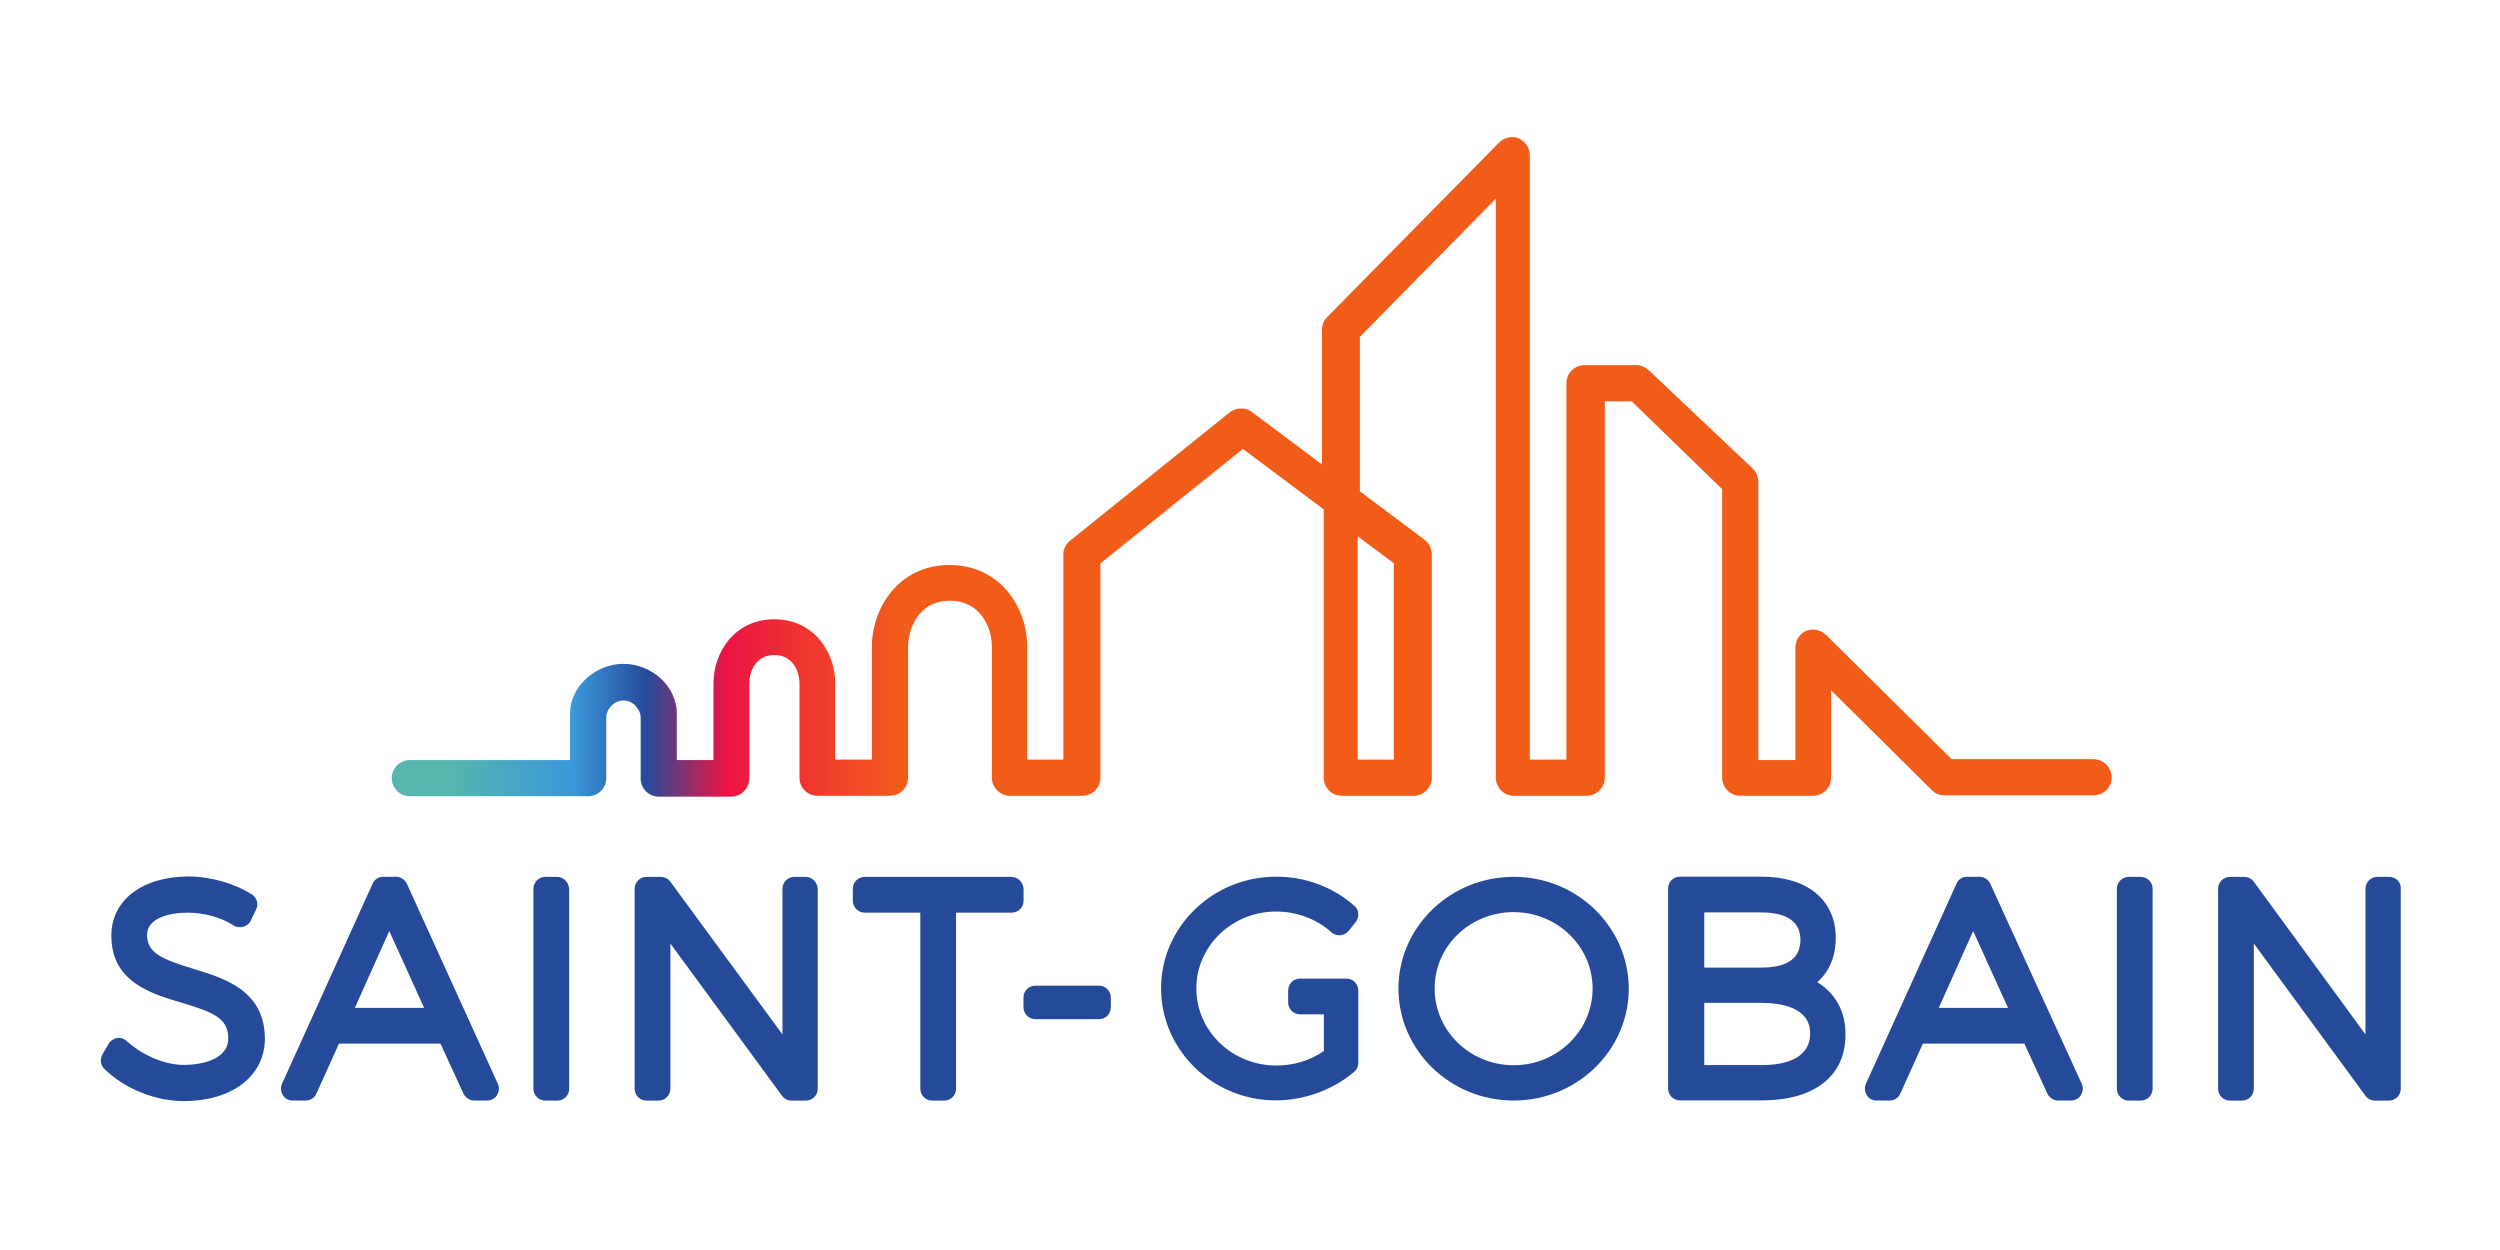<?xml version="1.0" encoding="utf-8"?>
<!-- Generator: Adobe Illustrator 23.0.1, SVG Export Plug-In . SVG Version: 6.00 Build 0)  -->
<svg version="1.1"
	 id="svg3173" xmlns:cc="http://creativecommons.org/ns#" xmlns:dc="http://purl.org/dc/elements/1.1/" xmlns:inkscape="http://www.inkscape.org/namespaces/inkscape" xmlns:rdf="http://www.w3.org/1999/02/22-rdf-syntax-ns#" xmlns:sodipodi="http://sodipodi.sourceforge.net/DTD/sodipodi-0.dtd" xmlns:svg="http://www.w3.org/2000/svg"
	 xmlns="http://www.w3.org/2000/svg" xmlns:xlink="http://www.w3.org/1999/xlink" x="0px" y="0px" viewBox="0 0 200 100"
	 style="enable-background:new 0 0 200 100;" xml:space="preserve">
<style type="text/css">
	.st0{fill:#254A9A;}
	.st1{fill:url(#path2982_1_);}
</style>
<sodipodi:namedview  bordercolor="#666666" borderopacity="1.0" fit-margin-bottom="0" fit-margin-left="0" fit-margin-right="0" fit-margin-top="0" id="base" inkscape:current-layer="layer1" inkscape:cx="85.447073" inkscape:cy="35.690445" inkscape:document-units="mm" inkscape:pageopacity="0.0" inkscape:pageshadow="2" inkscape:window-height="744" inkscape:window-maximized="1" inkscape:window-width="1280" inkscape:window-x="-4" inkscape:window-y="-4" inkscape:zoom="4.6929637" pagecolor="#ffffff" showgrid="false" units="px">
	</sodipodi:namedview>
<g id="layer1" transform="translate(-65.839,-194.802)" inkscape:groupmode="layer" inkscape:label="Layer 1">
	<g id="g3304" transform="translate(0.265,-0.265)">
		<g id="g2906" transform="matrix(0.353,0,0,-0.353,67.668,211.635)">
			<path id="path2908" inkscape:connector-curvature="0" class="st0" d="M37.8-172.6c-7.2,2.2-10.4,3.6-10.4,7.7c0,3.7,4.9,5,9.2,5
				c3.7,0,7.7-1.1,10.4-2.9c0.6-0.4,1.4-0.5,2.2-0.3c0.7,0.2,1.4,0.7,1.7,1.4l1.2,2.5c0.6,1.2,0.2,2.7-0.9,3.4
				c-3.9,2.5-9.4,4.1-14.4,4.1c-10.5,0-17.5-5.4-17.5-13.4c0-10.4,8.8-13.1,15.9-15.2c7.4-2.2,10.6-3.6,10.6-8.1c0-4.4-5.2-6-10.1-6
				c-4.7,0-9.7,2.5-12.8,5.3c-0.6,0.6-1.4,0.9-2.2,0.8c-0.8-0.1-1.6-0.6-2-1.3l-1.4-2.4c-0.6-1.1-0.5-2.4,0.4-3.3
				c4.6-4.5,11.5-7.3,18-7.3c11,0,18.4,5.7,18.4,14.2C54-177.5,45-174.8,37.8-172.6"/>
		</g>
		<g id="g2910" transform="matrix(0.353,0,0,-0.353,71.865,209.967)">
			<path id="path2912" inkscape:connector-curvature="0" class="st0" d="M74.4-158.1c-0.4,0.9-1.4,1.6-2.4,1.6H69
				c-1,0-2-0.6-2.4-1.6l-20.5-45.3c-0.4-0.8-0.3-1.8,0.2-2.6c0.5-0.8,1.3-1.2,2.2-1.2h3c1,0,2,0.6,2.4,1.6l5.1,11.3h23l5.2-11.3
				c0.4-0.9,1.4-1.6,2.4-1.6h3c0.9,0,1.8,0.5,2.2,1.2c0.5,0.8,0.6,1.7,0.2,2.6L74.4-158.1z M62.6-186.2l7.8,17.4l7.9-17.4H62.6"/>
		</g>
		<g id="g2914" transform="matrix(0.353,0,0,-0.353,74.819,209.833)">
			<path id="path2916" inkscape:connector-curvature="0" class="st0" d="M100.1-156.9h-2.7c-1.5,0-2.7-1.2-2.7-2.7v-45.3
				c0-1.5,1.2-2.7,2.7-2.7h2.7c1.5,0,2.7,1.2,2.7,2.7v45.3C102.7-158.1,101.5-156.9,100.1-156.9"/>
		</g>
		<g id="g2918" transform="matrix(0.353,0,0,-0.353,79.704,209.833)">
			<path id="path2920" inkscape:connector-curvature="0" class="st0" d="M142.6-156.9h-2.6c-1.5,0-2.7-1.2-2.7-2.7v-33L111.9-158
				c-0.5,0.7-1.3,1.1-2.2,1.1h-3.2c-1.5,0-2.7-1.2-2.7-2.7v-45.3c0-1.5,1.2-2.7,2.7-2.7h2.7c1.5,0,2.7,1.2,2.7,2.7v32.9l25.3-34.5
				c0.5-0.7,1.3-1.1,2.2-1.1h3.2c1.5,0,2.7,1.2,2.7,2.7v45.3C145.2-158.1,144-156.9,142.6-156.9"/>
		</g>
		<g id="g2922" transform="matrix(0.353,0,0,-0.353,83.743,209.833)">
			<path id="path2924" inkscape:connector-curvature="0" class="st0" d="M177.7-156.9h-33.2c-1.5,0-2.7-1.2-2.7-2.7v-2.7
				c0-1.5,1.2-2.7,2.7-2.7h12.6v-39.9c0-1.5,1.2-2.7,2.7-2.7h2.7c1.5,0,2.7,1.2,2.7,2.7v39.9h12.6c1.5,0,2.7,1.2,2.7,2.7v2.7
				C180.4-158.1,179.2-156.9,177.7-156.9"/>
		</g>
		<g id="g2926" transform="matrix(0.353,0,0,-0.353,85.465,211.967)">
			<path id="path2928" inkscape:connector-curvature="0" class="st0" d="M192.7-175.5h-14.4c-1.5,0-2.7-1.2-2.7-2.7v-2.2
				c0-1.5,1.2-2.7,2.7-2.7h14.4c1.5,0,2.7,1.2,2.7,2.7v2.2C195.4-176.7,194.2-175.5,192.7-175.5"/>
		</g>
		<g id="g2930" transform="matrix(0.353,0,0,-0.353,90.33,211.826)">
			<path id="path2932" inkscape:connector-curvature="0" class="st0" d="M235-174.3h-2.5c0,0,0,0,0,0h-8c-1.5,0-2.7-1.2-2.7-2.7
				v-2.7c0-1.5,1.2-2.7,2.7-2.7h5.4v-8.3c-3.1-2.2-6.9-3.3-10.8-3.3c-10,0-18.1,7.8-18.1,17.5c0,9.6,8.1,17.4,18.1,17.4
				c4.6,0,9.2-1.7,12.5-4.7c0.5-0.5,1.3-0.7,2-0.7c0.7,0.1,1.4,0.4,1.9,1l1.6,2c0.9,1.1,0.8,2.8-0.3,3.7c-4.9,4.3-11.1,6.6-17.7,6.6
				c-14.4,0-26.1-11.4-26.1-25.3c0-14,11.7-25.4,26-25.4c6.5,0,13,2.4,17.8,6.5c0.6,0.5,0.9,1.2,0.9,2v16.4
				C237.7-175.5,236.5-174.3,235-174.3"/>
		</g>
		<g id="g2934" transform="matrix(0.353,0,0,-0.353,93.613,209.827)">
			<path id="path2936" inkscape:connector-curvature="0" class="st0" d="M263.6-156.9c-14.4,0-26.1-11.4-26.1-25.3
				c0-14,11.7-25.4,26.1-25.4c14.4,0,26.1,11.4,26.1,25.4C289.6-168.2,278-156.9,263.6-156.9 M263.6-199.6
				c-9.9,0-17.9,7.8-17.9,17.4c0,9.6,8,17.3,17.9,17.3c9.9,0,17.9-7.8,17.9-17.3C281.5-191.8,273.5-199.6,263.6-199.6"/>
		</g>
		<g id="g2938" transform="matrix(0.353,0,0,-0.353,99.58,211.898)">
			<path id="path2940" inkscape:connector-curvature="0" class="st0" d="M315.5-174.9c2.7,2.3,4.2,5.8,4.2,10
				c0,8.6-6.4,13.9-16.8,13.9h-18.5c-1.5,0-2.7-1.2-2.7-2.7V-199c0-1.5,1.2-2.7,2.7-2.7h18.6c11.8,0,18.9,5.5,18.9,14.8
				C322-181.6,319.6-177.4,315.5-174.9 M302.9-171.6h-13v12.5h13c4,0,8.8-1.1,8.8-6.2C311.7-169.5,308.7-171.6,302.9-171.6
				 M289.9-179.6h13c4.1,0,11-0.9,11-6.9c0-5.9-6-7.2-11-7.2h-13V-179.6"/>
		</g>
		<g id="g2942" transform="matrix(0.353,0,0,-0.353,102.984,209.967)">
			<path id="path2944" inkscape:connector-curvature="0" class="st0" d="M345.1-158.1c-0.4,0.9-1.4,1.6-2.4,1.6h-2.9
				c-1.1,0-2-0.6-2.4-1.6l-20.5-45.3c-0.4-0.8-0.3-1.8,0.2-2.6c0.5-0.8,1.3-1.2,2.2-1.2h3c1,0,2,0.6,2.4,1.6l5.1,11.3h23l5.2-11.3
				c0.4-0.9,1.4-1.6,2.4-1.6h3c0.9,0,1.8,0.5,2.2,1.2c0.5,0.8,0.6,1.7,0.2,2.6L345.1-158.1z M333.4-186.2l7.8,17.4l7.9-17.4H333.4"
				/>
		</g>
		<g id="g2946" transform="matrix(0.353,0,0,-0.353,105.938,209.833)">
			<path id="path2948" inkscape:connector-curvature="0" class="st0" d="M370.8-156.9h-2.7c-1.5,0-2.7-1.2-2.7-2.7v-45.3
				c0-1.5,1.2-2.7,2.7-2.7h2.7c1.5,0,2.7,1.2,2.7,2.7v45.3C373.5-158.1,372.3-156.9,370.8-156.9"/>
		</g>
		<g id="g2950" transform="matrix(0.353,0,0,-0.353,110.823,209.833)">
			<path id="path2952" inkscape:connector-curvature="0" class="st0" d="M413.3-156.9h-2.7c-1.5,0-2.7-1.2-2.7-2.7v-33L382.6-158
				c-0.5,0.7-1.3,1.1-2.2,1.1h-3.2c-1.5,0-2.7-1.2-2.7-2.7v-45.3c0-1.5,1.2-2.7,2.7-2.7h2.7c1.5,0,2.7,1.2,2.7,2.7v32.9l25.3-34.5
				c0.5-0.7,1.3-1.1,2.1-1.1h3.2c1.5,0,2.7,1.2,2.7,2.7v45.3C416-158.1,414.8-156.9,413.3-156.9"/>
		</g>
		<g id="g2954" transform="matrix(0.353,0,0,-0.353,45.908,247.257)">
			<g id="g2956">
				<g id="g2962">
					<g id="g2964">
						
							<linearGradient id="path2982_1_" gradientUnits="userSpaceOnUse" x1="-8.749" y1="-269.729" x2="-7.673" y2="-269.729" gradientTransform="matrix(128.176 0 0 -128.176 1265.555 -34530.617)">
							<stop  offset="0" style="stop-color:#54B6AE"/>
							<stop  offset="0.1" style="stop-color:#54B6AE"/>
							<stop  offset="0.3" style="stop-color:#3B98DA"/>
							<stop  offset="0.42" style="stop-color:#254A9A"/>
							<stop  offset="0.55" style="stop-color:#ED1443"/>
							<stop  offset="0.84" style="stop-color:#F25C19"/>
							<stop  offset="1" style="stop-color:#F25C19"/>
						</linearGradient>
						<path id="path2982" inkscape:connector-curvature="0" class="st1" d="M371.6,20.2v-44.5h-8.2v50.6L371.6,20.2z M530.1-24.2
							H498l-0.2,0.2l-28.3,28c-1.2,1.1-2.9,1.5-4.4,0.9c-1.5-0.6-2.5-2.1-2.5-3.8v-25.5h-8.4v63.1c0,1.1-0.5,2.2-1.3,3L429.3,64
							c-0.8,0.7-1.8,1.1-2.8,1.1h-11.7c-2.2,0-4.1-1.8-4.1-4.1v-85.3h-8.3v137c0,1.7-1,3.1-2.5,3.8c-1.5,0.6-3.3,0.2-4.4-0.9
							L356.5,76c-0.8-0.8-1.2-1.8-1.2-2.9V42.6l-15.9,11.9c-1.4,1.1-3.6,1-5-0.1l-36.2-29.1c-1-0.8-1.5-1.9-1.5-3.2v-46.4h-8.2V1.3
							c0,9-6.2,18.5-17.6,18.5c-11.4,0-17.6-9.6-17.6-18.6v-25.5l-8.3,0V-7c0,7-4.8,14.5-13.8,14.5c-9,0-13.8-7.5-13.8-14.5v-17.4
							l-8.3,0l0,0.8c0,3.5,0,8,0,9.8c0,6-5.6,11.2-12.1,11.2c-6.4,0-12.1-5.2-12.1-11.2v-10.6l-36.3,0c-2.2,0-4.1-1.8-4.1-4.1
							c0-1.1,0.4-2.1,1.2-2.9c0.8-0.8,1.8-1.2,2.9-1.2l40.4,0c1.1,0,2.1,0.4,2.9,1.2c0.8,0.8,1.2,1.8,1.2,2.9v13.9
							c0,1.5,1.6,3.7,3.9,3.7c2.2,0,3.9-2,3.9-3.9c0-1,0-13.8,0-13.8c0-2.2,1.8-4.1,4.1-4.1l16.4,0c2.2,0,4.1,1.8,4.1,4.1V-7
							c0,2.2,1.2,6.4,5.7,6.4c4.5,0,5.7-4.2,5.7-6.4v-21.4c0-2.3,1.8-4.1,4.1-4.1l16.4,0c1.1,0,2.1,0.4,2.9,1.2
							c0.8,0.8,1.2,1.8,1.2,2.9V1.2c0,3.6,2,10.5,9.5,10.5c7,0,9.5-6.2,9.5-10.4v-29.7c0-2.2,1.8-4.1,4.1-4.1h16.4
							c2.2,0,4.1,1.8,4.1,4.1v48.6l0.3,0.2l32,25.7l18.3-13.7v-60.8c0-2.2,1.8-4.1,4.1-4.1h16.3c2.2,0,4.1,1.8,4.1,4.1v50.6
							c0,1.3-0.6,2.5-1.6,3.3l-14.7,11v35l0.2,0.2l30.6,31.1V-28.4c0-2.2,1.8-4.1,4.1-4.1h16.5c2.2,0,4.1,1.8,4.1,4.1v85.3h6.1
							l0.2-0.2L446,37v-65.4c0-2.2,1.8-4.1,4.1-4.1h16.5c2.2,0,4.1,1.8,4.1,4.1v19.8l22.8-22.6c0.8-0.8,1.8-1.2,2.9-1.2h33.8
							c2.2,0,4.1,1.8,4.1,4.1C534.2-26,532.4-24.2,530.1-24.2"/>
					</g>
				</g>
			</g>
		</g>
	</g>
</g>
</svg>
